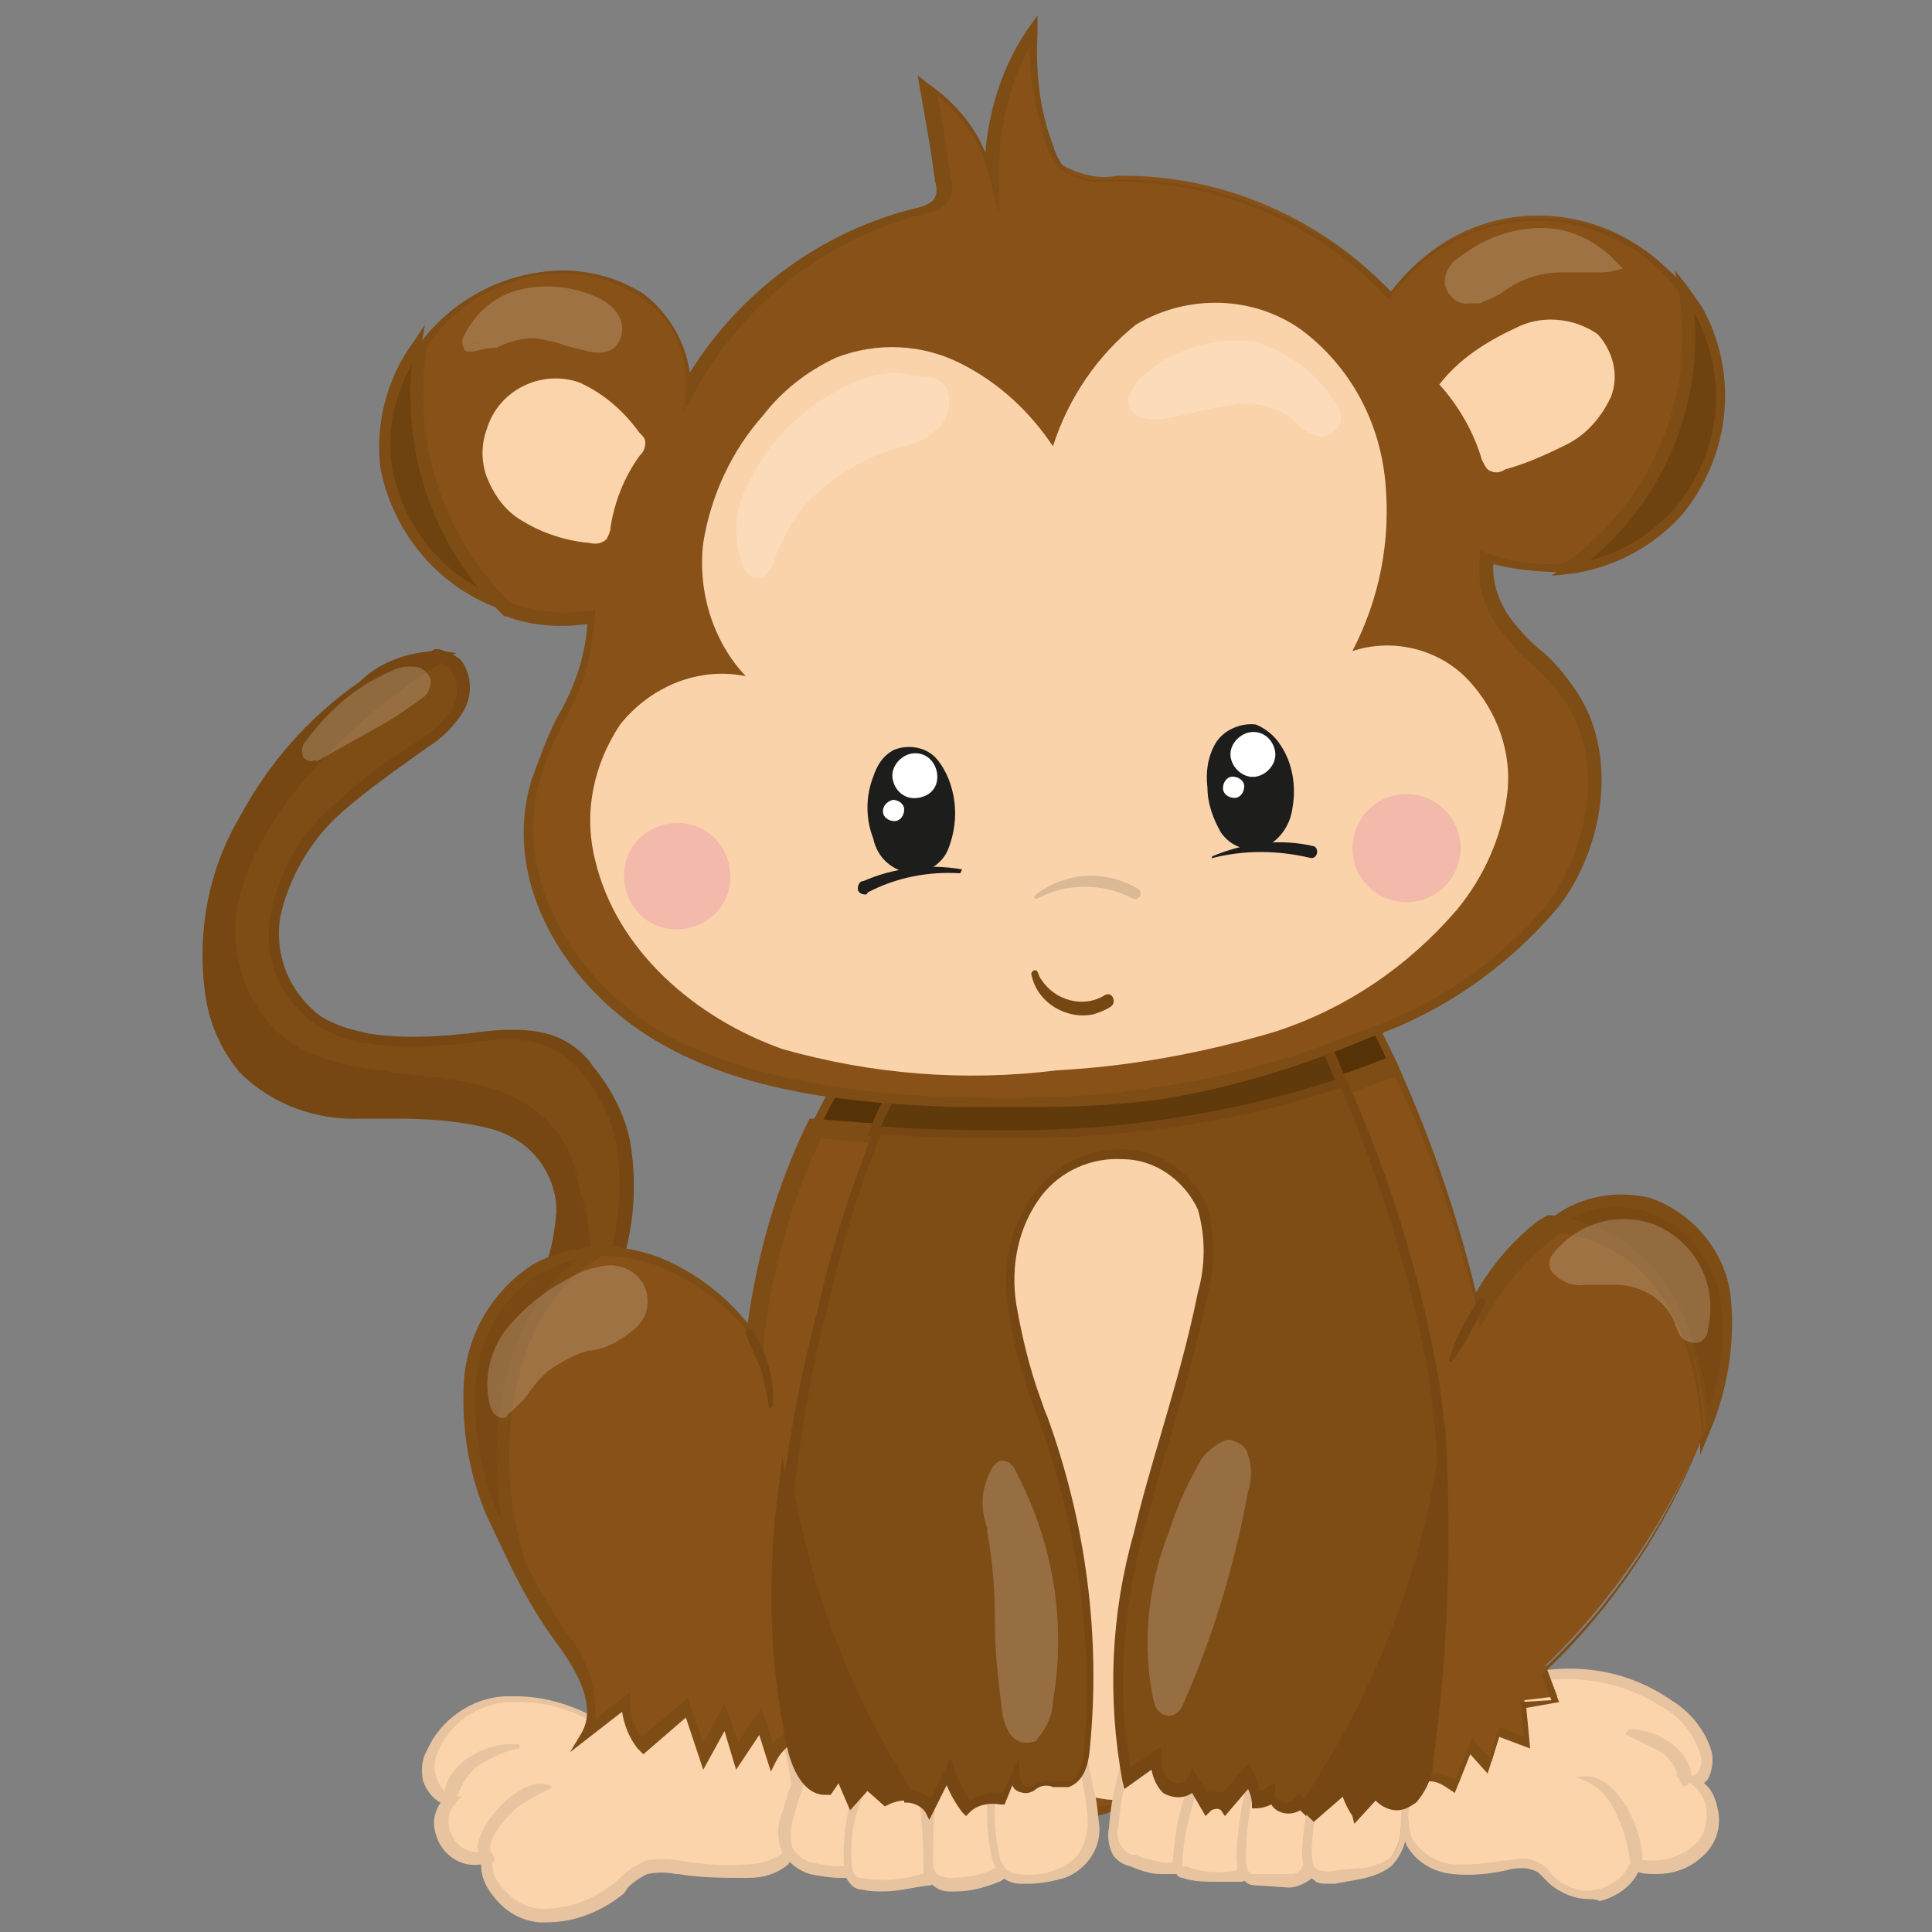 <?xml version="1.0" encoding="utf-8"?>
<!-- Generator: Adobe Illustrator 26.3.1, SVG Export Plug-In . SVG Version: 6.00 Build 0)  -->
<svg xmlns="http://www.w3.org/2000/svg" xmlns:xlink="http://www.w3.org/1999/xlink" version="1.1" id="Laag_1" x="0px" y="0px" viewBox="0 0 100 100" style="enable-background:new 0 0 100 100;" xml:space="preserve" width="400" height="400">
<rect x="0" y="0" width="100" height="100" fill="#808080" stroke="none"/>
<style type="text/css">
	.st0{fill:#FCD4AC;}
	.st1{fill:#E7C49F;}
	.st2{fill:#7E4C15;}
	.st3{fill:#764712;}
	.st4{fill:#553306;}
	.st5{fill:#7A4913;}
	.st6{fill:#875117;}
	.st7{fill:#FBD3AB;}
	.st8{fill:#603A0B;}
	.st9{fill:#6F4310;}
	.st10{fill:#DAB997;}
	.st11{fill:#1D1D1B;}
	.st12{fill:#FFFFFF;}
	.st13{opacity:0.19;}
	.st14{opacity:0.4;}
	.st15{fill:#E591A8;}
</style>
<g>
	<path class="st0" d="M73.5,91.6c0.6-1,1.3-1.9,2.2-2.7c0.6-0.6,1.3-1.2,2.1-1.6c0.3-0.1,0.6-0.3,1-0.3c2.6-0.7,5.4-0.3,7.6,1.2   c1,0.6,1.7,1.5,2,2.6c0.1,0.6,0,1.4-0.7,1.4c1.1,0.7,1.4,2.1,0.7,3.2c0,0.1-0.1,0.1-0.2,0.2c-0.9,1-2.3,1.4-3.5,1   c-0.4,0.8-1.1,1.4-1.9,1.5c-0.9,0.2-1.7-0.1-2.4-0.7c-0.2-0.2-0.4-0.4-0.6-0.6c-0.6-0.3-1.2-0.3-1.8-0.1c-0.9,0.2-1.8,0.3-2.7,0.2   c-0.9-0.1-1.8-0.6-2.3-1.4C72.4,94.2,72.6,92.7,73.5,91.6z"/>
	<path class="st1" d="M82.3,98.3c-0.8,0-1.5-0.3-2.1-0.8L80,97.3c-0.1-0.1-0.3-0.3-0.4-0.4c-0.2-0.1-0.5-0.2-0.7-0.2   c-0.3,0-0.6,0-0.9,0.1c-0.9,0.2-1.9,0.3-2.8,0.2c-1-0.1-1.9-0.6-2.4-1.5c-0.6-1.4-0.4-2.9,0.5-4.1c0.6-1,1.4-1.9,2.2-2.7   c0.6-0.7,1.4-1.2,2.2-1.6c0.3-0.2,0.6-0.3,1-0.4c2.7-0.7,5.5-0.3,7.8,1.3c1,0.6,1.8,1.6,2.1,2.7c0.1,0.5,0,1-0.2,1.4l-0.2,0.2   c0.4,0.3,0.6,0.8,0.7,1.3c0.2,0.8,0,1.6-0.5,2.2c-0.7,0.8-1.6,1.2-2.7,1.2c-0.3,0-0.6,0-0.9-0.1c-0.4,0.8-1.2,1.3-2,1.5   C82.6,98.3,82.4,98.3,82.3,98.3z M78.8,96.2c0.4,0,0.7,0.1,1,0.3c0.2,0.1,0.4,0.3,0.5,0.5l0.2,0.2c0.6,0.5,1.4,0.8,2.1,0.6   c0.8-0.1,1.5-0.7,1.8-1.4v-0.2h0.2c0.3,0.1,0.7,0.1,1,0.1c0.9,0,1.7-0.4,2.3-1c0.4-0.5,0.5-1.2,0.4-1.8c-0.1-0.5-0.4-0.9-0.8-1.2   l-0.8-0.4h0.9c0.1,0,0.2-0.1,0.3-0.2c0.2-0.3,0.2-0.6,0.1-0.9c-0.3-1-1-1.9-1.9-2.4c-1.5-1-3.3-1.5-5.1-1.5c-0.8,0-1.5,0.1-2.3,0.3   c-0.3,0.1-0.6,0.2-0.9,0.3c-0.8,0.4-1.4,1-2,1.6c-0.8,0.8-1.5,1.7-2.2,2.6c-0.7,1-0.9,2.3-0.5,3.5c0.5,0.7,1.2,1.2,2.1,1.3   c0.2,0,0.5,0,0.7,0c0.6,0,1.3-0.1,1.9-0.2C78.2,96.3,78.5,96.2,78.8,96.2z"/>
	<path class="st0" d="M41.1,94.8c0.3-2.2-0.1-4.4-1.2-6.3c-0.3-0.6-0.7-1-1.3-1.3c-0.5-0.2-1-0.2-1.5-0.1c-2.3,0.2-4.5,0.9-6.4,2   c-1.4-0.8-3-1.2-4.6-1.1c-1.6,0.2-3.1,1.2-3.8,2.7c-0.2,0.5-0.3,1-0.2,1.5c0.1,0.5,0.5,0.9,1,1c-0.5,0.6-0.6,1.5-0.1,2.2   c0.5,0.7,1.3,1,2.1,0.7c-0.1,1.6,1.2,3,2.8,3.1c1.6,0,3.1-0.5,4.2-1.6c0.4-0.4,0.8-0.7,1.3-0.9c0.6-0.1,1.2-0.1,1.7,0   c1.2,0.2,2.4,0.2,3.5,0.2c0.7,0,1.4-0.2,1.9-0.6C40.9,95.9,41.1,95.4,41.1,94.8z"/>
	<path class="st1" d="M28.3,99.5h-0.4c-1-0.1-1.8-0.6-2.4-1.4c-0.4-0.5-0.6-1-0.6-1.6c-1.1,0.2-2.2-0.6-2.4-1.8   c-0.1-0.5,0-0.9,0.3-1.4c-0.4-0.2-0.7-0.6-0.9-1.1c-0.1-0.5-0.1-1.1,0.2-1.6c0.7-1.6,2.3-2.7,4-2.8h0.6c1.4,0,2.8,0.4,4.1,1.1   c2-1.1,4.2-1.8,6.4-2h0.5c0.4,0,0.7,0,1,0.2c0.6,0.3,1.1,0.8,1.4,1.4c1.1,1.9,1.6,4.2,1.3,6.4c0,0.6-0.3,1.1-0.6,1.6   c-0.6,0.5-1.3,0.7-2.1,0.7c-1.2,0-2.4,0-3.6-0.2H35c-0.5-0.1-1-0.1-1.5,0c-0.4,0.2-0.7,0.4-1,0.7L32.3,98   C31.2,98.9,29.8,99.5,28.3,99.5z M25.5,95.7v0.4c-0.1,0.6,0.1,1.2,0.5,1.6c0.5,0.6,1.2,1.1,2.1,1.1c1.5,0,2.9-0.6,4-1.6l0.1-0.1   c0.3-0.3,0.8-0.6,1.2-0.8c0.6-0.1,1.2-0.1,1.7,0h0.1c1.2,0.2,2.3,0.3,3.5,0.2c0.6,0,1.2-0.2,1.7-0.5c0.3-0.4,0.5-0.8,0.5-1.3   c0.3-2.1-0.1-4.3-1.2-6.2c-0.2-0.5-0.6-0.9-1.1-1.2c-0.3-0.1-0.6-0.1-0.8-0.1h-0.5c-2.2,0.2-4.4,0.9-6.3,2h-0.1h-0.1   c-1.2-0.7-2.5-1.1-3.9-1.1h-0.6c-1.6,0.1-3,1.1-3.6,2.5c-0.2,0.4-0.3,0.9-0.1,1.4c0.1,0.4,0.4,0.8,0.8,0.9l0.5,0.1l-0.3,0.3   c-0.5,0.5-0.5,1.3-0.1,1.9c0.4,0.6,1.1,0.8,1.8,0.6L25.5,95.7z"/>
	<path class="st0" d="M26.7,90.4c-0.8,0.1-1.6,0.3-2.2,0.8c-0.7,0.5-1.1,1.2-1.2,2"/>
	<path class="st1" d="M26.7,90.3c-1.5-0.2-3.9,1.1-3.7,2.9c0,0.2,0.1,0.3,0.3,0.3c0.2,0,0.3-0.1,0.3-0.3c0.2-0.7,0.5-1.2,1-1.7   c0.7-0.5,1.4-0.8,2.2-1c0.1,0,0.1-0.1,0.1-0.1C26.9,90.3,26.8,90.2,26.7,90.3L26.7,90.3z"/>
	<path class="st0" d="M28.6,92.5c-0.7,0-1.4,0.2-2,0.7c-0.5,0.5-1,1-1.3,1.6c-0.2,0.4-0.4,1,0,1.3"/>
	<path class="st1" d="M28.6,92.5c-1-0.6-2.3,0.5-2.9,1.2c-0.6,0.7-1.4,1.9-0.7,2.7c0.3,0.3,0.8-0.1,0.5-0.4c-0.5-0.6,0.6-1.8,1-2.2   c0.3-0.3,0.6-0.5,1-0.7C27.9,92.8,28.3,92.7,28.6,92.5L28.6,92.5z"/>
	<path class="st0" d="M81.6,91.9c0.6,0,1.2,0.3,1.6,0.7c1,1,1.5,2.4,1.5,3.8"/>
	<path class="st1" d="M81.6,92c1,0.3,1.7,1,2.1,2c0.4,0.8,0.6,1.7,0.7,2.6c0.1,0.2,0.2,0.2,0.4,0.2c0.1,0,0.1-0.1,0.2-0.2   C85.2,95,83.7,91.4,81.6,92C81.6,92,81.6,92,81.6,92L81.6,92z"/>
	<path class="st0" d="M84.3,89.7c0.7,0.2,1.3,0.4,1.9,0.8c0.6,0.4,1,1,1,1.7"/>
	<path class="st1" d="M84.2,89.8c0.6,0.3,1.2,0.6,1.8,0.9c0.3,0.2,0.5,0.5,0.7,0.8c0.1,0.3,0.2,0.6,0.3,0.8c0.1,0.3,0.4,0.1,0.5-0.1   c0.2-0.7-0.4-1.5-0.9-1.9c-0.7-0.5-1.4-0.8-2.3-0.8C84.2,89.6,84.1,89.8,84.2,89.8L84.2,89.8z"/>
	<path class="st2" d="M32.3,59c-0.3-1.4-0.9-2.7-1.8-3.8c-0.4-0.5-0.9-1-1.5-1.3c-1.8-0.9-3.9-0.4-5.9-0.1c-1.3,0.1-2.7,0.1-4-0.1   c-0.9-0.1-1.8-0.4-2.6-0.9c-1.7-1.2-2.5-3.3-2.2-5.3c0.3-2,1.4-3.9,2.9-5.3c1.5-1.4,3.1-2.6,4.8-3.7c0.7-0.4,1.4-1.1,1.8-1.8   c0.5-0.7,0.4-1.7-0.2-2.4c-0.3-0.3-0.6-0.4-1-0.5C15.4,38.3,7.5,47.5,14.6,54c4.2,3.5,13.9-0.2,15,7.5c0.7,1.9,0.8,4,0.2,5.9   l0.7,0.2c0.1,0,0.3,0,0.4,0c0.2-0.1,0.3-0.3,0.4-0.5C32.4,64.6,32.7,61.8,32.3,59z"/>
	<path class="st3" d="M30.6,67.9L30.6,67.9h-0.3l-0.7-0.2l-0.3-0.1l0.1-0.3c0.6-1.8,0.6-3.8-0.1-5.7c-0.7-4.6-4.4-5-8.2-5.5   c-2.4-0.3-5-0.6-6.7-2c-2-1.7-3.1-4.3-2.8-6.9c0.5-5.2,5.9-10.6,10.9-13.6l0,0h0.2c0.4,0.1,0.8,0.3,1.1,0.5   c0.6,0.7,0.7,1.8,0.2,2.7c-0.5,0.8-1.1,1.4-1.9,1.9l-0.7,0.5c-1.4,1-2.8,2-4.1,3.2c-1.4,1.4-2.4,3.2-2.8,5.1   c-0.3,2,0.5,3.9,2.1,5.1c0.8,0.5,1.6,0.7,2.5,0.9c1.3,0.2,2.6,0.2,3.9,0.1c0.4,0,0.8-0.1,1.2-0.1c0.7-0.1,1.5-0.2,2.3-0.2   c0.9,0,1.8,0.1,2.6,0.5c0.6,0.3,1.2,0.8,1.6,1.4c0.9,1.1,1.6,2.4,1.9,3.8c0.5,2.8,0.1,5.7-1.1,8.2c-0.1,0.3-0.3,0.5-0.5,0.7   C30.8,67.9,30.7,67.9,30.6,67.9z M30,67.3l0.4,0.1h0.2l0,0c0.1,0,0.2-0.2,0.2-0.4c1.2-2.5,1.5-5.2,1.1-7.9   c-0.3-1.3-0.9-2.5-1.8-3.6c-0.4-0.5-0.9-0.9-1.5-1.2c-0.7-0.4-1.5-0.5-2.3-0.5c-0.7,0-1.5,0.1-2.2,0.2L23,54.1   c-1.3,0.1-2.7,0.1-4-0.1c-1-0.1-1.9-0.5-2.7-1c-1.8-1.3-2.7-3.4-2.3-5.6c0.4-2.1,1.4-4,2.9-5.4c1.3-1.2,2.6-2.3,4.1-3.2l0.7-0.5   c0.7-0.4,1.3-1,1.7-1.6c0.4-0.6,0.3-1.5-0.1-2.1c-0.2-0.2-0.5-0.3-0.7-0.4c-4.8,2.9-10,8.1-10.6,13.1c-0.2,2.5,0.8,4.9,2.7,6.4   c1.6,1.3,4,1.6,6.4,1.9c3.9,0.4,8,0.9,8.7,5.8C30.5,63.4,30.5,65.4,30,67.3z"/>
	<path class="st3" d="M29.5,61.6c-1.1-7.7-10.8-4-15-7.5c-7.1-6.4,0.8-15.7,8.1-20.1c-0.1,0-0.3,0-0.4,0c-1.3,0.1-2.6,0.6-3.6,1.5   c-2.5,1.8-4.6,4.1-6.1,6.8c-1.5,2.7-2.1,5.8-1.7,8.9c0.1,1.5,0.7,2.9,1.7,4c1.7,1.5,3.9,2.4,6.2,2.3c2.3-0.1,4.5,0.1,6.7,0.5   c0.9,0.2,1.7,0.6,2.3,1.3c0.8,0.9,1.3,2,1.3,3.2c0,1.2-0.3,2.4-0.8,3.5c-0.1,0.2-0.1,0.4-0.1,0.6c0.1,0.2,0.3,0.4,0.6,0.5   c0.3,0.1,0.6,0.2,1,0.3C30.2,65.5,30.2,63.5,29.5,61.6z"/>
	<path class="st3" d="M29.8,67.8h-0.2c-0.4-0.1-0.7-0.2-1-0.3c-0.3-0.1-0.6-0.3-0.7-0.6c0-0.3,0-0.5,0.1-0.8   c0.5-1.1,0.7-2.2,0.8-3.4c0-1.2-0.5-2.3-1.3-3.1c-0.6-0.6-1.4-1-2.2-1.2c-1.6-0.4-3.2-0.5-4.8-0.5h-1.8c-2.3,0.1-4.6-0.7-6.3-2.4   c-1-1.2-1.6-2.6-1.8-4.2c-0.4-3.1,0.2-6.3,1.8-9c1.5-2.8,3.6-5.2,6.2-7c1-1,2.4-1.5,3.8-1.6h0.5l0.7,0.1l-0.6,0.4   c-5,3.1-10.2,8.3-10.8,13.3c-0.2,2.5,0.8,4.9,2.7,6.4c1.6,1.3,4,1.6,6.4,1.9c3.9,0.4,8,0.9,8.7,5.8c0.7,1.9,0.7,4,0.1,6L29.8,67.8z    M21.8,34.2c-1.1,0.2-2.2,0.7-3.1,1.4c-2.5,1.8-4.5,4.1-6,6.8c-1.4,2.7-2,5.7-1.6,8.7c0.1,1.4,0.7,2.8,1.6,3.9   c1.6,1.5,3.8,2.3,6,2.2h1.8c1.7-0.1,3.3,0.1,5,0.5c0.9,0.2,1.8,0.7,2.4,1.3c0.9,0.9,1.4,2.2,1.4,3.5c0,1.3-0.3,2.5-0.8,3.6   c-0.1,0.1-0.1,0.3-0.1,0.4c0,0.1,0.3,0.2,0.4,0.3l0.7,0.2c0.5-1.8,0.4-3.7-0.3-5.4c-0.7-4.6-4.4-5-8.2-5.5c-2.4-0.3-5-0.6-6.7-2   c-2-1.7-3.1-4.3-2.8-6.9C12,42.4,16.9,37.3,21.8,34.2L21.8,34.2z"/>
	<path class="st4" d="M72.2,55c-0.8-1.6-1.6-3.3-2.6-4.9c-7.2,2.5-14.8,3.5-22.4,2.9c-0.5-0.1-1.1,0-1.6,0.1   c-0.5,0.3-0.8,0.7-1.1,1.1c-0.8,1.3-1.6,2.6-2.2,3.9C52.3,59.2,62.7,59.1,72.2,55z"/>
	<path class="st2" d="M52.6,59L52.6,59c-3.5,0-6.9-0.1-10.4-0.5h-0.4l0.2-0.3c0.7-1.4,1.4-2.7,2.2-4c0.3-0.5,0.7-0.9,1.2-1.2   c0.3-0.2,0.7-0.2,1-0.2h0.7c1.6,0.1,3.2,0.2,4.8,0.2c6-0.1,11.9-1.1,17.5-3.1h0.2l0.1,0.2c0.9,1.5,1.8,3.2,2.6,4.9l0.1,0.2   l-0.2,0.1C66.1,57.8,59.4,59.1,52.6,59z M42.6,58c3.3,0.3,6.7,0.5,10,0.5c6.6,0.1,13.1-1.2,19.2-3.6c-0.7-1.6-1.6-3.1-2.4-4.5   c-5.6,1.9-11.5,3-17.5,3c-1.6,0-3.2,0-4.8-0.2h-0.7c-0.3,0-0.5,0-0.8,0.1c-0.4,0.3-0.8,0.6-1,1C43.9,55.6,43.2,56.8,42.6,58z"/>
	<path class="st5" d="M89.4,67.4c-0.2-2.3-1.8-4.3-4-5.1c-1.6-0.4-3.3-0.1-4.7,0.9c5.5,0.9,7.3,5.7,7.6,10.9   C89.2,72,89.6,69.7,89.4,67.4z"/>
	<path class="st2" d="M88,75.3v-1.2c-0.4-6.3-2.9-9.9-7.4-10.7l-0.7-0.1l0.6-0.4c1.4-1,3.2-1.3,4.9-0.9c2.3,0.8,4,2.9,4.2,5.3   c0.2,2.3-0.2,4.7-1.1,6.8L88,75.3z M81.3,63.1c4.1,1,6.4,4.3,7.1,9.8c0.7-1.7,0.9-3.6,0.7-5.4c-0.3-2.2-1.8-4.1-3.9-4.8   C83.9,62.3,82.5,62.4,81.3,63.1z"/>
	<path class="st6" d="M80.5,63.2l-0.5,0.3c-1.4,1.2-2.7,2.6-3.6,4.2c-1-4.4-2.4-8.6-4.3-12.7c-9.5,4.1-20,4.2-30,3.2   c-1.7,3.4-2.8,7.1-3.2,10.9c-1.3-1.7-3.1-3.1-5.1-3.9c-1-0.4-2-0.5-3-0.5c-4.8,2.5-6,10.3-4.3,15.8c0,0.2,0.1,0.5,0.2,0.7   c0.6,1.2,1.3,2.3,2.1,3.4c1.1,1.5,2.3,3.4,1.4,5l2.1-1.6c0,0.8,0.3,1.6,0.8,2.2l2.3-2l0.9,2.5l1.2-2c0.2,0.7,0.4,1.4,0.6,2l1.4-1.8   L40,91c0.6-1,1.7-1.6,2.9-1.6c1.1,0,2.3,0.2,3.4,0.6c3.1,0.9,6.3,1.3,9.5,1.4c-0.7,0.2-0.8,1.3-0.2,1.8c0.6,0.5,1.4,0.6,2.1,0.3   c0.7-0.2,1.4-0.4,2-0.8c0.6-0.3,1.1-0.8,1.6-1.1c1.6-0.8,3.4-1.1,5.3-1.1c2.4-0.1,5.3,0,6.3,2.1c0.6-0.8,1.8-1,2.6-0.3c0,0,0,0,0,0   l0.8-2.1c0.3,0.3,0.6,0.7,0.9,1l0.5-1.7l1.4,0.5c0-0.7-0.1-1.3-0.2-2l1.7-0.2l-0.6-1.6c3.6-3.5,6.4-7.7,8.3-12.3l0,0   C87.9,68.9,86.1,64.1,80.5,63.2z"/>
	<path class="st2" d="M56.8,94c-0.6,0-1.1-0.2-1.5-0.5c-0.4-0.4-0.5-0.9-0.4-1.4c0-0.1,0.1-0.3,0.1-0.4c-3-0.1-6-0.6-8.9-1.4   l-0.4-0.1c-0.9-0.3-1.9-0.5-2.8-0.5h-0.1c-1.1,0-2.1,0.5-2.6,1.4l-0.3,0.6l-0.6-1.9l-1.2,1.8l-0.6-2l-1.1,2l-0.9-2.7l-2.2,1.9   L33,90.5c-0.4-0.5-0.7-1.2-0.8-1.9l-2.7,2.1l0.6-1c0.8-1.4-0.2-3.2-1.4-4.8c-0.8-1.1-1.5-2.3-2.1-3.5v-0.1c0-0.2-0.1-0.4-0.2-0.7   c-1.7-5.7-0.5-13.5,4.4-16.1l0,0h0.2c1,0,2,0.2,2.9,0.5c1.9,0.7,3.6,2,4.8,3.5c0.5-3.6,1.5-7.1,3.1-10.4l0.1-0.2h0.2   c3.4,0.3,6.9,0.5,10.3,0.5c6.7,0.1,13.3-1.2,19.5-3.7l0.2-0.1l0.1,0.2c1.8,3.9,3.2,8,4.2,12.1c0.8-1.4,1.9-2.7,3.2-3.7l0.5-0.3h0.1   h0.1c4.8,0.8,7.5,4.5,7.9,11.1l0,0l0,0c-1.8,4.7-4.6,8.9-8.2,12.3l0.7,1.8L79,88.4l0.2,2.1l-1.6-0.6L77,91.8l-0.9-1l-0.8,2L75,92.6   c-0.3-0.2-0.6-0.4-1-0.4c-0.5,0-1,0.2-1.3,0.6l-0.3,0.4l-0.2-0.4c-0.7-1.4-2.3-2.1-5-2h-1c-1.8,0-3.5,0.4-5.1,1.1   c-0.3,0.2-0.6,0.4-0.9,0.6c-0.3,0.2-0.5,0.3-0.8,0.5c-0.6,0.4-1.3,0.7-2,0.8C57.3,93.9,57,93.9,56.8,94z M42.9,89.1   c1,0,2,0.2,3,0.5l0.3,0.1c3.1,0.8,6.2,1.3,9.4,1.4h1.6l-1.5,0.5c-0.2,0.1-0.3,0.3-0.4,0.5c-0.1,0.3,0,0.7,0.3,1   c0.6,0.4,1.3,0.5,1.9,0.3c0.7-0.2,1.3-0.4,1.9-0.8l0.7-0.5c0.3-0.2,0.6-0.4,1-0.6c1.7-0.8,3.5-1.2,5.4-1.2h1c2.7,0,4.5,0.6,5.3,2   c0.4-0.3,0.9-0.5,1.4-0.5c0.4,0,0.7,0.1,1.1,0.3l0.9-2.1l0.9,1l0.5-1.6l1.3,0.5l-0.2-1.8l1.6-0.1l-0.5-1.3l0.1-0.1   c3.6-3.4,6.4-7.6,8.2-12.2c-0.4-6.3-2.8-9.8-7.3-10.6l-0.4,0.3c-1.4,1.1-2.6,2.5-3.5,4.1l-0.3,0.5l-0.1-0.6   c-1-4.3-2.4-8.5-4.3-12.4c-6.2,2.5-12.8,3.8-19.5,3.7c-3.4,0-6.8-0.1-10.2-0.5c-1.6,3.4-2.6,7-3,10.7v0.6L39,69.3   c-1.3-1.7-3-3-5-3.8c-0.9-0.3-1.8-0.5-2.8-0.5l0,0c-4.7,2.5-5.8,10-4.1,15.5c0,0.2,0.1,0.4,0.2,0.6c0.6,1.2,1.3,2.3,2,3.4   c1.1,1.3,1.6,2.9,1.5,4.5l1.8-1.4v0.5c0,0.7,0.2,1.3,0.6,1.8l2.4-2l0.8,2.3l1.1-2l0.2,0.5l0.5,1.5l1.2-1.8l0.6,1.8   C40.7,89.6,41.7,89.1,42.9,89.1L42.9,89.1z"/>
	<path class="st5" d="M31,64.8c-1.1,0-2.2,0.3-3.2,0.9c-2,1.4-3.2,3.6-3.4,6c-0.1,2.4,0.3,4.7,1.3,6.9c0.4,0.9,0.8,1.8,1.2,2.7   c0-0.2-0.1-0.5-0.2-0.7C25,75.1,26.1,67.3,31,64.8z"/>
	<path class="st2" d="M26.6,81.4c-0.5-1-0.9-1.9-1.3-2.7c-1-2.2-1.4-4.6-1.3-7c0.1-2.5,1.4-4.8,3.5-6.2c1-0.6,2.2-0.9,3.4-1h1.1   l-1,0.5c-4.7,2.5-5.9,10-4.2,15.5c0,0.2,0.1,0.4,0.2,0.6L26.6,81.4z M29.9,65.2c-0.7,0.1-1.4,0.4-2.1,0.8c-1.9,1.3-3.1,3.4-3.2,5.8   c-0.1,2.3,0.3,4.7,1.3,6.8l0.1,0.3C25.1,73.8,26.2,67.9,29.9,65.2L29.9,65.2z"/>
	<path class="st7" d="M53.3,59.6c-4.5,3.9-5.8,10.4-5.3,16.3c0.5,5.2,2.3,10.1,5.1,14.5c0.4,0.6,0.8,1.1,1.4,1.6   c1.8,1.4,4.3,1.6,6.3,0.3c1.9-1.3,3.3-3.1,4-5.3c1-2.6,1.7-5.4,2-8.2c0.7-3.6,0.7-7.4,0-11c-0.7-3.7-2.9-6.9-6-8.9   c-1.4-0.9-3-1.2-4.6-1C55.2,58.3,54.2,58.8,53.3,59.6z"/>
	<path class="st0" d="M41.9,91.1c-0.1,0.1-0.2,0.3-0.2,0.4c-0.3,0.8-0.6,1.5-0.8,2.3c-0.2,0.6-0.2,1.3,0,1.9c0.3,0.5,0.7,0.8,1.2,1   c0.5,0.1,1.1,0.2,1.6,0.2c0.2,0,0.3,0,0.5,0c0.3-0.1,0.4-0.5,0.4-0.9c0.1-1.1,0.2-2.1,0.3-3.2c0.1-0.4,0-0.8-0.1-1.2   c-0.4-0.5-1.1-0.8-1.7-0.7C42.6,90.8,42.2,90.9,41.9,91.1z"/>
	<path class="st1" d="M43.7,97.2h-0.2c-0.5,0-1.1-0.1-1.6-0.2c-0.6-0.2-1.1-0.6-1.4-1.1c-0.3-0.7-0.3-1.4,0-2.1   c0.2-0.8,0.5-1.6,0.8-2.3c0.1-0.2,0.2-0.4,0.3-0.5c0.2-0.2,0.6-0.3,0.9-0.3c0.1,0,0.2,0,0.3,0c0.9-0.2,1.9,0.3,2.1,1.3   c0.1,0.3,0.1,0.6,0,0.9l-0.3,3.2c0,0.4-0.2,0.9-0.5,1.1C44,97.2,43.9,97.2,43.7,97.2z M42.6,91.1c-0.2,0-0.4,0-0.5,0.2   c-0.1,0.1-0.1,0.2-0.2,0.3c-0.3,0.8-0.6,1.6-0.8,2.4c-0.2,0.5-0.2,1.1-0.1,1.6c0.2,0.4,0.6,0.7,1,0.8c0.5,0.1,1,0.2,1.5,0.2   c0.1,0,0.2,0,0.4,0c0.2-0.1,0.2-0.4,0.3-0.7l0.3-3.2c0.1-0.3,0-0.7-0.1-1c-0.3-0.5-0.9-0.5-1.5-0.6L42.6,91.1z"/>
	<path class="st0" d="M44.2,93.4c-0.3,1-0.4,2.1-0.3,3.2c0,0.3,0.1,0.5,0.3,0.7c0.1,0.1,0.3,0.2,0.4,0.2c1.1,0.2,2.2,0.1,3.2-0.2   h0.2c0.1-0.1,0.1-0.2,0.1-0.4c0-1.5-0.1-2.9-0.3-4.4c0-0.4-0.2-0.8-0.5-1.2c-0.5-0.5-1.3-0.7-2-0.6c-0.2,0-0.3,0-0.4,0.1   c-0.1,0.1-0.1,0.2-0.1,0.3C44.7,91.9,44.5,92.7,44.2,93.4z"/>
	<path class="st1" d="M45.7,97.9L45.7,97.9c-0.4,0-0.7,0-1.1-0.1c-0.2,0-0.4-0.1-0.5-0.2c-0.2-0.2-0.4-0.5-0.4-0.8   c-0.1-1.1,0-2.3,0.3-3.4c0.2-0.7,0.4-1.5,0.6-2.2c0-0.1,0.1-0.3,0.2-0.4c0.2-0.2,0.4-0.2,0.6-0.2h0.5c0.6-0.1,1.3,0.1,1.8,0.6   c0.3,0.4,0.5,0.8,0.5,1.3c0.3,1.5,0.4,2.9,0.3,4.4c0,0.2-0.1,0.4-0.2,0.6c-0.1,0.1-0.2,0.1-0.3,0.1C47.2,97.7,46.5,97.9,45.7,97.9z    M45.8,91h-0.4c0,0-0.2,0-0.3,0c0,0.1,0,0.1,0,0.2c-0.2,0.7-0.4,1.5-0.6,2.2c-0.4,1-0.5,2.1-0.4,3.2c0,0.2,0.1,0.4,0.2,0.5   c0.1,0.1,0.2,0.1,0.3,0.1c1,0.2,2.1,0.1,3.1-0.2h0.1c0-0.1,0-0.1,0-0.2c0-1.4-0.1-2.9-0.3-4.3c0-0.4-0.2-0.7-0.4-1   C46.8,91.1,46.3,91,45.8,91z"/>
	<path class="st0" d="M49.1,97.7c0.9,0.1,1.7-0.1,2.5-0.5c0.1,0,0.1-0.1,0.2-0.1c0-0.1,0-0.2,0-0.3c0-1.2-0.1-2.3-0.4-3.5   c-0.1-0.7-0.4-1.3-0.9-1.9c-0.4-0.5-1.1-0.8-1.8-0.7c-0.1,0-0.2,0.1-0.3,0.2c0,0.1-0.1,0.2-0.1,0.3c-0.2,1.7-0.3,3.5-0.3,5.2   c0,0.3,0.1,0.7,0.3,1C48.5,97.5,48.8,97.6,49.1,97.7z"/>
	<path class="st1" d="M49.5,97.9h-0.4c-0.4,0-0.7-0.2-0.9-0.4c-0.2-0.3-0.4-0.7-0.3-1.1c-0.1-1.8,0-3.5,0.3-5.2   c0-0.1,0.1-0.3,0.1-0.4c0.1-0.1,0.3-0.2,0.4-0.3c0.8-0.2,1.6,0.1,2.1,0.8c0.5,0.6,0.8,1.3,0.9,2c0.3,1.2,0.4,2.4,0.4,3.5   c0,0.2,0,0.3-0.1,0.4c-0.1,0.1-0.2,0.2-0.3,0.2C51,97.7,50.2,97.9,49.5,97.9z M49.1,90.9h-0.3c-0.1,0-0.1,0-0.2,0   c0,0.1,0,0.1,0,0.2c-0.2,1.7-0.3,3.4-0.3,5.1c0,0.3,0,0.6,0.2,0.8c0.2,0.1,0.4,0.2,0.6,0.2c0.8,0,1.6-0.1,2.4-0.5h0.1v-0.1   c0-1.2-0.1-2.3-0.4-3.4c-0.1-0.6-0.4-1.3-0.8-1.8C50.1,91.1,49.6,90.9,49.1,90.9z"/>
	<path class="st0" d="M52,97c0.2,0.2,0.5,0.3,0.8,0.3c0.7,0.1,1.5,0,2.1-0.3c1-0.4,1.7-1.4,1.6-2.5c0-0.6-0.1-1.2-0.3-1.8   c-0.1-0.5-0.2-1-0.3-1.5c0-0.2-0.1-0.4-0.2-0.5c-0.3-0.4-0.8-0.6-1.3-0.5c-0.8,0-1.5,0.2-2.2,0.5c-0.2,0.1-0.3,0.2-0.5,0.3   c-0.1,0.1-0.1,0.2-0.2,0.4c-0.4,1.5-0.4,3.1-0.1,4.6C51.4,96.3,51.6,96.7,52,97z"/>
	<path class="st1" d="M53.3,97.5h-0.5c-0.3,0-0.6-0.1-0.9-0.3c-0.3-0.3-0.5-0.7-0.6-1.2c-0.3-1.6-0.3-3.2,0.1-4.7   c0-0.2,0.1-0.3,0.2-0.5c0.2-0.2,0.3-0.3,0.6-0.4c0.7-0.3,1.5-0.5,2.3-0.5h0.1c0.6-0.1,1.1,0.2,1.5,0.6c0.1,0.2,0.2,0.4,0.2,0.6   l0.3,1.5c0.2,0.6,0.2,1.2,0.3,1.9c0.1,1.2-0.7,2.3-1.8,2.7C54.4,97.4,53.8,97.5,53.3,97.5z M54.6,90.4L54.6,90.4   c-0.8,0-1.6,0.2-2.3,0.5c-0.1,0-0.3,0.1-0.4,0.2c-0.1,0.1-0.1,0.2-0.1,0.3c-0.4,1.5-0.4,3-0.1,4.5c0,0.3,0.2,0.6,0.4,0.9   c0.2,0.1,0.4,0.2,0.7,0.2c0.7,0.1,1.4,0,2-0.3c0.4-0.1,0.7-0.4,1-0.7c0.3-0.5,0.5-1,0.5-1.6c0-0.6-0.1-1.2-0.2-1.8l-0.3-1.5   c0-0.2-0.1-0.3-0.2-0.4C55.4,90.5,54.9,90.4,54.6,90.4z"/>
	<path class="st0" d="M58.6,96.3c0.6,0.3,1.3,0.5,2,0.3c0.1,0,0.2-0.1,0.2-0.1c0.1-0.1,0.1-0.2,0.1-0.3l0.9-4.3c0-0.2,0-0.4,0-0.6   c-0.1-0.5-0.6-0.8-1.1-1L59.5,90c-0.2-0.1-0.5-0.1-0.7,0c-0.2,0.1-0.3,0.3-0.4,0.6c-0.4,1.3-0.7,2.7-0.8,4   c-0.2,0.7,0.2,1.5,0.9,1.7C58.5,96.3,58.5,96.3,58.6,96.3L58.6,96.3z"/>
	<path class="st1" d="M60.1,97L60.1,97c-0.6,0-1.1-0.2-1.6-0.4c-0.4-0.1-0.7-0.3-0.9-0.6c-0.2-0.4-0.3-0.9-0.2-1.4   c0.1-1.4,0.4-2.8,0.9-4.1c0.1-0.3,0.2-0.6,0.5-0.7c0.3-0.1,0.6-0.1,1,0l1.1,0.4c0.5,0.2,1.2,0.5,1.3,1.2c0,0.2,0,0.5,0,0.7   l-0.9,4.3c0,0.1-0.1,0.3-0.2,0.4c-0.1,0.1-0.2,0.2-0.3,0.2C60.5,97,60.3,97,60.1,97z M59.1,90.1c0,0-0.1,0-0.1,0   c-0.1,0.1-0.2,0.3-0.3,0.4c-0.4,1.3-0.7,2.6-0.8,4c-0.2,0.6,0.1,1.3,0.7,1.5c0.1,0,0.1,0,0.2,0c0.4,0.2,0.9,0.3,1.4,0.4l0,0   c0.1,0,0.2,0,0.4,0h0.1c0,0,0-0.1,0-0.1l0.9-4.3c0-0.2,0-0.3,0-0.5c0-0.3-0.4-0.6-1-0.8l-1.1-0.4C59.3,90.2,59.2,90.2,59.1,90.1z"/>
	<path class="st0" d="M63.2,90.5c-0.1-0.1-0.3-0.1-0.5,0c-0.1,0.1-0.2,0.2-0.2,0.3c-1,1.7-1.5,3.6-1.6,5.6c0,0.1,0,0.2,0,0.3   c0.1,0.1,0.2,0.2,0.3,0.2c0.9,0.3,1.9,0.4,2.8,0.2c0.1,0,0.2,0,0.2-0.1c0-0.1,0.1-0.1,0.1-0.2l0.3-2.1c0.2-0.8,0.2-1.6,0.1-2.5   C64.6,91.3,64,90.7,63.2,90.5z"/>
	<path class="st1" d="M63,97.4L63,97.4c-0.6,0-1.2,0-1.8-0.2c-0.2,0-0.3-0.2-0.4-0.3c-0.1-0.1-0.1-0.3-0.1-0.5   c0.1-2,0.6-3.9,1.6-5.7c0.1-0.1,0.2-0.3,0.3-0.4c0.2-0.1,0.4-0.2,0.7-0.1c0.9,0.3,1.6,1,1.8,2c0.1,0.9,0.1,1.7-0.1,2.6l-0.3,2   c0,0.1-0.1,0.3-0.1,0.4c-0.1,0.1-0.2,0.2-0.4,0.2C63.8,97.4,63.4,97.4,63,97.4z M63,90.7c0,0-0.1,0-0.1,0c-0.1,0-0.1,0.1-0.1,0.2   c-0.9,1.7-1.5,3.5-1.6,5.5c0,0,0,0.1,0,0.2c0.1,0,0.1,0,0.2,0c0.5,0.2,1.1,0.3,1.6,0.3l0,0c0.3,0,0.7,0,1-0.1l0,0l0,0l0.4-2   c0.2-0.8,0.2-1.6,0.1-2.4C64.3,91.5,63.7,90.9,63,90.7L63,90.7z"/>
	<path class="st0" d="M68.1,92.5c-0.3-1-1.3-1.6-2.4-1.5c-0.1,0-0.3,0.1-0.4,0.2c-0.1,0.1-0.2,0.2-0.2,0.4c-0.4,1.4-0.7,2.9-0.8,4.3   c0,0.5,0,1.1,0.5,1.4c0.2,0.1,0.5,0.1,0.7,0.1h1.3c0.3,0,0.6-0.1,0.9-0.3c0.2-0.2,0.3-0.4,0.3-0.7c0.1-0.8,0.2-1.6,0.3-2.4   C68.2,93.5,68.2,93,68.1,92.5z"/>
	<path class="st1" d="M65.3,97.6c-0.2,0-0.5,0-0.7-0.1C64,97.1,64,96.2,64,95.9c0.1-1.5,0.3-3,0.8-4.4c0.1-0.2,0.2-0.4,0.3-0.5   c0.1-0.1,0.3-0.2,0.5-0.2c1.2-0.2,2.3,0.5,2.7,1.6c0.1,0.5,0.2,1,0.1,1.6c0,0.8-0.1,1.7-0.3,2.5c0,0.3-0.1,0.6-0.3,0.8   c-0.3,0.2-0.7,0.4-1.1,0.4L65.3,97.6z M66,91.2h-0.3c-0.1,0-0.2,0-0.3,0.1c-0.1,0.1-0.1,0.2-0.2,0.3c-0.4,1.4-0.7,2.8-0.7,4.3   c0,0.6,0,1,0.3,1.1c0.1,0,0.3,0,0.4,0h1.4c0.3,0,0.5,0,0.7-0.2c0.1-0.2,0.2-0.3,0.2-0.5c0.1-0.8,0.2-1.6,0.3-2.4   c0.1-0.4,0.1-0.9,0-1.3C67.6,91.7,66.8,91.2,66,91.2L66,91.2z"/>
	<path class="st0" d="M70.2,97c0.6,0,1.1-0.2,1.6-0.6c0.4-0.5,0.7-1.1,0.7-1.7c0.1-0.6,0.1-1.2,0.1-1.8c0-0.2,0-0.4,0-0.6   c-0.3-0.4-0.7-0.7-1.2-0.7c-1-0.2-2-0.3-3-0.2c-0.5,1.4-0.7,2.8-0.8,4.3c-0.1,0.5,0.1,1.1,0.5,1.5c0.3,0.1,0.7,0.2,1.1,0.1L70.2,97   z"/>
	<path class="st1" d="M68.7,97.5c-0.3,0-0.5,0-0.7-0.2c-0.7-0.4-0.6-1.4-0.6-1.7c0.1-1.5,0.4-2.9,0.8-4.4v-0.2h0.2c1,0,2,0.1,3,0.2   c0.6,0,1.1,0.4,1.4,0.9c0.1,0.2,0.1,0.5,0.1,0.8c0,0.6-0.1,1.2-0.1,1.8c0,0.7-0.3,1.4-0.8,1.9c-0.5,0.4-1.2,0.6-1.8,0.7l-1.1,0.2   C69,97.5,68.8,97.5,68.7,97.5z M68.6,91.6c-0.4,1.3-0.6,2.6-0.7,4c0,0.7,0,1.1,0.4,1.2c0.3,0.1,0.6,0.1,0.9,0l1.1-0.1   c0.6,0,1.1-0.2,1.6-0.5c0.4-0.4,0.6-1,0.6-1.6c0-0.6,0.1-1.2,0.1-1.7c0-0.2,0-0.4,0-0.5c-0.2-0.4-0.7-0.5-1-0.5   C70.5,91.6,69.6,91.5,68.6,91.6z"/>
	<path class="st3" d="M40,72.8c0.1-1.4-0.3-2.8-1.1-4c-0.1-0.1-0.3,0-0.3,0.2c0.2,0.6,0.5,1.2,0.8,1.9c0.2,0.7,0.3,1.3,0.4,2   C39.8,72.9,40,72.8,40,72.8L40,72.8z"/>
	<path class="st3" d="M75.2,70.4c0.7-0.9,1.2-2,1.7-3c0-0.1,0-0.2-0.1-0.2c-0.1,0-0.1,0-0.2,0c-0.7,1-1.3,2.1-1.6,3.2   C75,70.5,75.1,70.5,75.2,70.4L75.2,70.4z"/>
	<path class="st8" d="M69.5,56.1c-0.9-2.2-1.9-4.3-2.9-6.4c-0.1-0.4-0.3-0.7-0.6-0.9c-0.5-0.2-1-0.2-1.5-0.1   c-3.2,0.6-6.5,0.7-9.8,0.4c-1-0.2-2-0.1-2.9,0.2c-0.7,0.3-1.3,0.8-1.7,1.5c-2,2.4-3.6,5.1-4.8,7.9C53.4,59.4,61.7,58.5,69.5,56.1z"/>
	<path class="st3" d="M52.6,59L52.6,59c-2.3,0-4.7,0-7.3-0.2h-0.4l0.1-0.3c1.2-2.9,2.8-5.6,4.8-8.1c0.5-0.6,1.1-1.2,1.8-1.5   c0.5-0.2,1-0.3,1.5-0.3c0.5,0,0.9,0,1.4,0h0.2c3.2,0.3,6.5,0.2,9.7-0.4c0.3-0.1,0.5-0.1,0.8-0.1c0.3,0,0.6,0.1,0.9,0.2   c0.3,0.3,0.6,0.6,0.7,1c0.8,1.9,1.9,4.2,2.8,6.4l0.1,0.3h-0.3C64.1,58,58.4,59,52.6,59z M45.6,58.3c2.5,0.2,4.8,0.2,7,0.2   c5.6,0,11.2-0.9,16.5-2.6c-0.9-2.2-1.9-4.4-2.7-6.2c-0.1-0.3-0.3-0.6-0.5-0.8c-0.4-0.2-0.9-0.2-1.3,0c-3.2,0.6-6.6,0.7-9.8,0.4   h-0.2c-0.5,0-0.9,0-1.4,0c-0.4,0-0.9,0.1-1.3,0.2c-0.6,0.3-1.2,0.8-1.6,1.4C48.4,53.1,46.8,55.6,45.6,58.3z"/>
	<path class="st3" d="M41,90.7c0.2,1,0.8,2.1,1.7,2l0.6-0.9c0.2,0.5,0.5,1,0.7,1.5l0.9-0.8l0.9,0.8c0.3-0.2,0.6-0.3,1-0.3   c-3.1-4.8-5.2-10.2-6.2-15.9C39.9,81.7,40.1,86.3,41,90.7z"/>
	<path class="st3" d="M44,93.7l-0.6-1.4L43,92.9h-0.3c-1,0-1.6-1.1-1.9-2.2c-1-4.5-1.1-9.2-0.5-13.7l0.2-1.6l0.3,1.6   c1,5.6,3.1,11,6.2,15.8l0.3,0.4h-0.5c-0.3,0-0.6,0.1-0.8,0.2l-0.2,0.1l-0.9-0.8L44,93.7z M44.9,92.1l0.2,0.1l0.7,0.7   c0.2-0.1,0.3-0.2,0.5-0.2c-2.7-4.3-4.7-9-5.7-14c-0.4,4-0.2,8,0.6,11.9c0.2,0.8,0.6,1.8,1.3,1.8l0.7-1.2l0.8,1.6L44.9,92.1z"/>
	<path class="st2" d="M69.5,56.1c-7.8,2.4-16,3.3-24.2,2.5c-1.2,3-2.2,6.1-2.9,9.3c-0.8,3.1-1.3,6.2-1.7,9.3c1,5.7,3.1,11,6.2,15.9   c0.5,0,0.9,0.3,1.2,0.6l0.9-1.9c0.2,0.7,0.6,1.3,1,1.9c0.5-0.5,1.2-0.7,1.9-0.5c0.2-0.4,0.4-0.8,0.6-1.2c0,0.4,0.3,0.9,0.7,0.8   c0.4-0.1,0.4-0.2,0.5-0.3c0.5-0.3,1.1,0,1.6-0.1c0.5-0.1,0.9-1,1-1.6c0.5-5.9-0.3-11.7-2.3-17.2c-0.7-1.9-1.3-3.9-1.6-5.9   c-0.3-2,0.2-4.1,1.3-5.8c1.1-1.4,2.8-2.2,4.5-2.1c1.8,0.1,3.3,1.2,4,2.8c0.4,1.4,0.4,3,0,4.4c-0.8,4.2-2.2,8.2-3.2,12.4   c-1.2,4.1-1.4,8.5-0.6,12.7l1.5-1c0,0.5,0.2,1.1,0.5,1.4c0.3,0.3,0.9,0.3,1.2,0c0,0,0.1-0.1,0.1-0.2l0.7,1.1   c0.2-0.2,0.5-0.3,0.8-0.1c0,0,0.1,0.1,0.1,0.1l1.3-1.4c0.2,0.4,0.4,0.8,0.4,1.2c0.3,0,0.6-0.1,0.9-0.4c0.1,0.4,0.5,0.7,1,0.6   c0.2,0,0.3-0.1,0.4-0.2l0.3,0.3c3.7-5.4,6.1-11.5,7.1-17.9c-0.1-1.4-0.2-2.8-0.4-4.2C73.2,66.2,71.7,61,69.5,56.1z"/>
	<path class="st3" d="M67.6,94l-0.3-0.3c-0.5,0.3-1.2,0.2-1.5-0.3c-0.2,0.1-0.5,0.2-0.8,0.2h-0.2v-0.2c0-0.3-0.1-0.6-0.2-0.8   l-1.2,1.4l-0.2-0.3c-0.1-0.1-0.3-0.1-0.5,0L62.4,94l-0.7-1.2c-0.4,0.3-1,0.3-1.5,0c-0.3-0.3-0.5-0.7-0.6-1.2l-1.4,1l-0.1-0.4   c-0.8-4.3-0.6-8.7,0.6-12.9c0.4-1.7,0.9-3.4,1.4-5.1c0.7-2.4,1.4-4.8,1.9-7.3c0.4-1.4,0.4-2.9,0-4.3c-0.7-1.5-2.2-2.6-3.9-2.6   c-1.6-0.1-3.2,0.6-4.2,1.9c-1.2,1.6-1.6,3.6-1.3,5.6c0.3,1.7,0.7,3.4,1.3,5c0.1,0.3,0.2,0.6,0.3,0.8c2,5.5,2.8,11.4,2.2,17.3   c-0.1,1.1-0.5,1.7-1.1,1.9c-0.3,0-0.6,0-0.8,0c-0.2-0.1-0.5-0.1-0.7,0l-0.2,0.1c-0.1,0.1-0.3,0.2-0.5,0.2c-0.3,0-0.6-0.1-0.7-0.4   L52,93.4h-0.2c-0.6-0.1-1.2,0-1.6,0.4L50,94l-0.2-0.2c-0.3-0.4-0.6-0.9-0.8-1.4l-0.9,1.8l-0.2-0.4c-0.2-0.3-0.6-0.5-1-0.5h-0.1   v-0.1c-3.1-4.8-5.3-10.3-6.3-16l0,0c0.4-3.1,1-6.3,1.8-9.3c0.7-3.2,1.7-6.3,2.9-9.3v-0.2h0.2c2.6,0.2,5,0.3,7.3,0.2   c5.7,0,11.4-0.9,16.8-2.7h0.2l0.1,0.2c2.2,5,3.8,10.2,4.7,15.5c0.2,1.3,0.3,2.7,0.4,4.2l0,0l0,0c-1.1,6.4-3.5,12.6-7.2,18L67.6,94z    M66,92.3v0.6c0,0.2,0.3,0.4,0.6,0.4c0.1,0,0.3-0.1,0.4-0.2l0.2-0.3l0.3,0.3c3.5-5.3,5.9-11.2,6.9-17.5c-0.1-1.5-0.2-2.8-0.4-4.1   c-0.9-5.2-2.5-10.3-4.6-15.2c-5.4,1.8-11,2.6-16.6,2.6c-2.3,0-4.6,0-7.2-0.2c-1.2,2.9-2.1,6-2.8,9.1c-0.8,3-1.3,6.1-1.7,9.3   c1,5.6,3.1,10.9,6.1,15.6c0.4,0,0.7,0.2,1,0.4l1-2.1l0.2,0.6c0.2,0.6,0.5,1.1,0.8,1.6c0.5-0.3,1.1-0.5,1.7-0.4l0.8-1.7l0.1,0.8   c0,0.4,0.2,0.6,0.4,0.6c0.1,0,0.2-0.1,0.3-0.1l0.2-0.1c0.3-0.1,0.7-0.2,1-0.1c0.2,0,0.4,0,0.6,0c0.4-0.1,0.7-0.6,0.8-1.5   c0.5-5.8-0.3-11.6-2.3-17.1l-0.3-0.8c-0.6-1.6-1.1-3.4-1.3-5.1c-0.4-2.1,0.1-4.3,1.4-6c1.1-1.5,2.9-2.3,4.7-2.2   c1.9,0.1,3.5,1.3,4.2,3c0.4,1.5,0.4,3,0,4.5c-0.5,2.5-1.2,4.9-1.9,7.3c-0.5,1.6-1,3.4-1.4,5c-1.1,4-1.4,8.1-0.7,12.2l1.6-1.1v0.5   c0,0.5,0.1,0.9,0.4,1.2c0.1,0.1,0.3,0.2,0.5,0.2c0.2,0,0.4-0.1,0.5-0.3l0.2-0.5l0.8,1.3c0.3-0.1,0.6-0.1,0.8,0l1.3-1.5l0.2,0.3   c0.2,0.3,0.3,0.7,0.4,1.1c0.2,0,0.3-0.1,0.5-0.3L66,92.3z"/>
	<path class="st3" d="M68,94c0.5-0.5,1.1-0.9,1.6-1.4c0.1,0.5,0.3,0.9,0.6,1.3l1.1-1.2c0.1,0.8,1.3,0.9,1.8,0.4   c0.5-0.6,0.8-1.3,0.8-2.1c0.7-5.1,0.9-10.2,0.7-15.3c-1,6.4-3.4,12.5-7.1,17.9L68,94z"/>
	<path class="st3" d="M68,94.3l-0.7-0.7l0.1-0.2c3.6-5.3,6-11.4,7-17.7l0.4-2.1l0.1,2.1c0.2,5.1,0,10.2-0.7,15.3   c0,0.8-0.3,1.6-0.9,2.3c-0.3,0.2-0.6,0.4-1,0.4c-0.4,0-0.8-0.2-1.1-0.5l-1.1,1.2L70,94c-0.2-0.3-0.4-0.7-0.5-1L68,94.3z M68,93.5   L68,93.5l1.8-1.5l0.1,0.4c0.1,0.3,0.2,0.7,0.4,1l1.2-1.3l0.1,0.5c0.1,0.3,0.4,0.5,0.8,0.5c0.2,0,0.5-0.1,0.6-0.2   c0.5-0.5,0.7-1.2,0.7-2c0.6-4.3,0.8-8.6,0.8-13C73.3,83.5,71.1,88.8,68,93.5L68,93.5z"/>
	<path class="st9" d="M21.7,17.8c-1.3,1.9-1.9,4.2-1.6,6.4c0.6,3.3,3,6.1,6.2,7.1C22.6,27.9,20.8,22.8,21.7,17.8z"/>
	<path class="st2" d="M27.3,32l-1.2-0.4c-3.3-1.1-5.7-3.9-6.4-7.3c-0.3-2.3,0.3-4.7,1.7-6.6l0.6-0.9l-0.2,1.1   c-0.8,4.9,0.8,9.9,4.4,13.3L27.3,32z M21.3,18.9c-0.9,1.6-1.3,3.5-1,5.3c0.5,2.8,2.3,5.2,4.8,6.4C22.3,27.4,20.9,23.1,21.3,18.9z"/>
	<path class="st6" d="M81.3,29.4c4.6-3.3,6.9-8.9,5.9-14.4c-3.1-4.2-9-5.1-13.1-2c-0.8,0.6-1.5,1.3-2.1,2.1c-3.7-3.9-8.9-6.1-14.2-6   c-1,0.2-2-0.1-2.9-0.6c-0.3-0.4-0.5-0.8-0.7-1.3c-0.6-1.9-0.9-3.9-0.8-5.8C52,3.7,51.3,6.4,51.3,9c-0.5-1.9-1.7-3.6-3.4-4.7   c0.4,1.6,0.6,3.3,0.9,5c0.1,0.3,0.1,0.6,0,0.9c-0.2,0.5-0.8,0.6-1.3,0.8c-5.1,1.3-9.4,4.6-11.9,9.2c0.1-1.9-0.8-3.7-2.3-4.8   c-1.5-1.1-3.5-1.6-5.3-1.3c-2.5,0.3-4.8,1.7-6.3,3.8c-0.8,5,0.8,10.1,4.5,13.6c1.4,0.5,2.9,0.6,4.4,0.4c0.2,3-2.1,5.6-2.9,8.6   c-1.4,5.1,1.9,10.5,6.4,13.2s10,3.2,15.2,3.4c3.5,0.2,7,0,10.5-0.4c3.7-0.5,7.3-1.5,10.7-2.9c3.8-1.3,7.1-3.6,9.7-6.7   c2.4-3.2,3-7.9,0.7-11.1c-0.8-1.1-2-2-2.8-3.1c-1-1-1.4-2.4-1.2-3.8C78.3,29.5,79.8,29.7,81.3,29.4z"/>
	<path class="st2" d="M53.6,57.3c-1.3,0-2.6,0-4.2,0c-5.3-0.2-10.8-0.7-15.4-3.4c-4.6-2.7-8.1-8.1-6.5-13.5c0.4-1.1,0.8-2.2,1.3-3.2   c0.9-1.5,1.5-3.2,1.6-4.9c-1.4,0.2-2.9,0.1-4.2-0.4h-0.1c-3.7-3.6-5.5-8.7-4.6-13.8l0,0l0,0c1.5-2.2,3.8-3.6,6.4-4   c1.9-0.3,3.8,0.1,5.4,1.1c1.3,1,2.2,2.5,2.4,4.1c2.6-4.2,6.8-7.3,11.6-8.5c0.5-0.1,1-0.3,1.1-0.6c0.1-0.2,0.1-0.5,0-0.8   c-0.2-1.6-0.5-3.2-0.8-4.9l-0.1-0.6l0.5,0.4c1.3,0.9,2.4,2.1,3,3.6c0.2-2.3,0.9-4.5,2.2-6.4l0.5-0.7v1c-0.1,1.9,0.1,3.9,0.8,5.7   c0.1,0.4,0.3,0.8,0.6,1.2c0.6,0.5,1.4,0.7,2.2,0.6H58c5.2,0,10.3,2.1,14,5.8c3.2-4.2,9.3-5.1,13.6-1.8c0.7,0.6,1.4,1.2,1.9,1.9V15   c1,5.6-1.4,11.3-6,14.6l0,0l0,0c-0.4,0-0.8,0-1.1,0l0,0c-1.1,0-2.1-0.2-3.1-0.5c-0.1,1.2,0.4,2.4,1.2,3.3c0.4,0.5,0.8,0.9,1.3,1.3   c0.6,0.5,1.1,1.1,1.6,1.8c2.5,3.4,1.6,8.4-0.7,11.4c-2.6,3.1-6,5.5-9.8,6.8c-3.5,1.5-7.1,2.6-10.8,3.2   C57.8,57.2,55.7,57.3,53.6,57.3z M30.8,31.5v0.3c-0.1,1.9-0.6,3.8-1.6,5.5c-0.5,1-1,2.1-1.3,3.2c-1.4,5.2,2.1,10.4,6.3,12.9   c4.2,2.4,9.9,3.2,15.1,3.4c1.6,0,2.9,0.1,4.2,0c2.1,0,4.2-0.2,6.2-0.5c3.7-0.5,7.2-1.5,10.7-2.9c3.8-1.3,7.1-3.5,9.7-6.6   c2.1-2.9,3.1-7.6,0.7-10.8c-0.5-0.6-1-1.2-1.6-1.7c-0.5-0.4-0.9-0.9-1.3-1.4c-1-1.1-1.5-2.6-1.3-4.1v-0.3l0.3,0.1   c1,0.4,2.1,0.6,3.2,0.6l0,0c0.3,0,0.7,0,1-0.1c4.4-3.2,6.7-8.6,5.8-14c-3-4-8.7-4.9-12.8-1.9c-0.8,0.6-1.4,1.3-2,2l-0.2,0.3   l-0.2-0.2c-3.6-3.8-8.6-5.9-13.8-5.9h-0.6c-0.9,0.1-1.8-0.2-2.5-0.7c-0.3-0.4-0.6-0.9-0.7-1.4c-0.5-1.6-0.8-3.3-0.8-4.9   c-1.1,2-1.6,4.3-1.6,6.6v2.1l-0.5-2c-0.4-1.7-1.4-3.1-2.7-4.2c0.3,1.4,0.5,2.9,0.7,4.3c0.1,0.3,0.1,0.7,0,1c-0.3,0.6-1,0.8-1.5,0.9   c-5,1.3-9.2,4.6-11.7,9.1l-0.6,1.1l0.1-1.2c0.1-1.8-0.7-3.6-2.2-4.6c-1.5-1.1-3.3-1.5-5.2-1.3c-2.4,0.3-4.6,1.7-6,3.7   c-0.8,4.9,0.8,9.8,4.3,13.3c1.3,0.5,2.8,0.6,4.2,0.4L30.8,31.5z"/>
	<path class="st9" d="M87.9,16c-0.2-0.3-0.4-0.7-0.6-1c0.9,5.5-1.4,11.1-5.9,14.4c2.2-0.3,4.2-1.3,5.6-3   C89.3,23.5,89.7,19.4,87.9,16z"/>
	<path class="st2" d="M80.3,29.8l0.8-0.6c4.5-3.2,6.8-8.7,5.8-14.1L86.7,14l0.7,0.9c0.2,0.3,0.5,0.7,0.7,1c1.9,3.4,1.5,7.6-1,10.7   c-1.5,1.7-3.6,2.8-5.8,3.1L80.3,29.8z M87.7,16.2c0.4,4.9-1.6,9.6-5.4,12.8c1.7-0.4,3.2-1.4,4.4-2.7C89.1,23.4,89.5,19.5,87.7,16.2   z"/>
	<path class="st0" d="M82.7,17.3c0.8,0.9,1.1,2.1,0.7,3.2c-0.5,1.1-1.3,2-2.3,2.5c-1,0.5-2.1,1-3.2,1.3c-0.3,0.2-0.6,0.2-0.9,0   c-0.1-0.1-0.2-0.3-0.3-0.5c-0.4-1.4-1.2-2.8-2.2-3.9c1-1.3,2.4-2.2,3.9-2.9C79.7,16.3,81.4,16.4,82.7,17.3z"/>
	<path class="st0" d="M31.4,27.9c0.1-0.2,0.2-0.4,0.2-0.6c0.2-1.3,0.7-2.6,1.5-3.7c0.2-0.2,0.3-0.4,0.3-0.7c0-0.2-0.1-0.3-0.3-0.5   c-0.8-1.1-1.8-2-3.1-2.6c-2-0.7-4.2,0.4-4.8,2.4c-0.3,0.8-0.3,1.7,0,2.5c0.4,1,1,1.8,1.9,2.3c1,0.6,2.2,1,3.4,1.1   C30.9,28.2,31.2,28.1,31.4,27.9z"/>
	<path class="st7" d="M38.6,35c-1.7-1.8-2.5-4.4-2.2-6.9c0.4-2.5,1.5-4.8,3.1-6.6c1-1.3,2.3-2.3,3.8-3c2.1-0.8,4.4-0.7,6.4,0.3   c2,1,3.6,2.5,4.8,4.3c0.8-2.5,2.3-4.7,4.3-6.3c2.7-1.6,6.1-1.5,8.6,0.3c2.5,1.9,4,4.7,4.3,7.8C72,28,71.4,31,70,33.7   c2.1-0.7,4.5-0.1,6,1.5c1.5,1.6,2.3,3.8,2,6c-0.3,2.2-1.2,4.2-2.6,5.9c-2.5,2.9-5.7,5.1-9.4,6.3c-3.7,1.1-7.5,1.8-11.3,2   c-4.8,0.6-9.6,0.2-14.2-1.1c-4.5-1.6-8.6-5.1-9.7-9.8c-0.6-2.4-0.1-4.9,1.3-7C33.7,35.5,36.2,34.5,38.6,35z"/>
	<path class="st10" d="M53.7,46.5c1.5-0.8,3.4-0.8,4.9,0c0.2,0.1,0.3,0,0.4-0.1c0.1-0.2,0-0.3-0.1-0.4c-1.7-1-3.8-0.9-5.4,0.4   C53.5,46.4,53.6,46.6,53.7,46.5L53.7,46.5z"/>
	<path class="st3" d="M53.4,50.5c0.3,1.4,1.8,2.3,3.2,2c0.3-0.1,0.6-0.2,0.9-0.4c0.3-0.2,0.1-0.8-0.3-0.6c-1.1,0.7-2.6,0.3-3.3-0.8   c-0.1-0.1-0.1-0.2-0.2-0.4C53.6,50.1,53.3,50.3,53.4,50.5L53.4,50.5z"/>
	<path class="st11" d="M66.9,41.8c0.2-1.1,0-2.3-0.6-3.2c-0.3-0.5-0.8-0.9-1.3-1.1c-0.8-0.1-1.7,0.3-2.1,1c-0.4,0.7-0.5,1.5-0.4,2.3   c0,0.8,0.3,1.6,0.7,2.3c0.5,0.7,1.3,1,2.1,0.8C66.2,43.6,66.8,42.7,66.9,41.8z"/>
	<path class="st11" d="M62.8,44.4c1.6-0.4,3.3-0.4,5,0c0.4,0.1,0.5-0.5,0.2-0.6c-1.7-0.4-3.5-0.2-5.2,0.5   C62.7,44.3,62.7,44.5,62.8,44.4L62.8,44.4z"/>
	<path class="st12" d="M66,38.9c0.1,0.6-0.4,1.2-1,1.3c-0.6,0.1-1.2-0.4-1.3-1c-0.1-0.6,0.4-1.2,1-1.3C65.4,37.8,65.9,38.3,66,38.9z   "/>
	<path class="st11" d="M45.2,43.4c-0.4-1-0.4-2.2,0-3.2c0.2-0.6,0.5-1.1,1.1-1.4c0.8-0.3,1.7-0.1,2.2,0.5c0.5,0.6,0.8,1.4,0.9,2.2   c0.1,0.8,0,1.6-0.3,2.4c-0.3,0.8-1.1,1.3-1.9,1.3C46.2,45.1,45.4,44.4,45.2,43.4z"/>
	<path class="st11" d="M49.8,45c-1.7-0.3-3.5-0.1-5.1,0.6c-0.2,0-0.3,0.2-0.3,0.4c0,0.2,0.2,0.3,0.4,0.3c0,0,0.1,0,0.1-0.1   c1.5-0.8,3.2-1.1,4.8-1L49.8,45z"/>
	<path class="st12" d="M46.2,40.3c0.1,0.6,0.6,1.1,1.3,1s1.1-0.6,1-1.3l0,0c-0.1-0.6-0.6-1.1-1.3-1C46.6,39.1,46.1,39.7,46.2,40.3   L46.2,40.3z"/>
	<path class="st12" d="M45.7,42c0,0.3,0.3,0.5,0.6,0.5c0.3,0,0.5-0.3,0.5-0.6s-0.3-0.5-0.6-0.5l0,0C45.9,41.5,45.7,41.7,45.7,42z"/>
	<path class="st12" d="M63.3,40.8c0,0.3,0.3,0.5,0.6,0.5c0.3,0,0.5-0.3,0.5-0.6c0-0.3-0.3-0.5-0.6-0.5   C63.5,40.2,63.3,40.5,63.3,40.8z"/>
	<g class="st13">
		<path class="st12" d="M75.8,13.4c1.1-0.8,2.5-1.3,3.9-1.3c1.4,0,2.8,0.7,3.7,1.7c-0.9,0.1-1.9,0.1-2.8,0c-1,0-2,0.3-2.8,0.8    c-0.4,0.3-0.9,0.6-1.5,0.7c-0.6,0.1-1.1-0.1-1.4-0.7C74.9,14.2,75.3,13.7,75.8,13.4z"/>
		<path class="st12" d="M76.1,15.7c-0.6,0.1-1.1-0.3-1.3-0.9c-0.1-0.6,0.2-1.2,0.9-1.6c1.2-0.9,2.6-1.4,4.1-1.4    c1.5,0,2.9,0.7,3.9,1.8l0.3,0.3l-0.4,0.1c-0.3,0.1-0.7,0.1-1,0.1c-0.3,0-0.6,0-0.9,0h-0.9c-1,0-1.9,0.3-2.7,0.8l-0.3,0.2    c-0.4,0.3-0.8,0.4-1.2,0.6L76.1,15.7z M79.4,12.4c-1.3,0-2.5,0.5-3.5,1.2c-0.2,0.2-0.8,0.7-0.7,1.1c0.1,0.5,0.7,0.5,1,0.5    c0.4-0.1,0.7-0.3,1-0.5l0.4-0.2c0.9-0.5,1.9-0.8,2.9-0.8l0,0c0.3,0,0.6,0,0.9,0c0.4,0,0.9,0,1.3,0c-0.9-0.8-2-1.3-3.2-1.3    L79.4,12.4z"/>
	</g>
	<g class="st13">
		<path class="st12" d="M27.8,17.1c0.9,0.2,1.8,0.4,2.7,0.7c0.4,0.1,0.8,0,1.1-0.2c0.4-0.4,0.4-0.9,0.1-1.4    c-0.3-0.4-0.7-0.7-1.2-0.9c-1.1-0.5-2.4-0.6-3.6-0.3c-1.2,0.3-2.2,1.2-2.7,2.3c0,0.2-0.1,0.5,0,0.5c0.1,0,0.2,0,0.3,0    C25.6,17.5,26.7,17.2,27.8,17.1z"/>
		<path class="st12" d="M24.5,18.2c-0.1,0-0.1,0-0.2,0C24.1,18.2,24,18.1,24,18c-0.1-0.2-0.1-0.4,0-0.6c0.6-1.2,1.6-2.1,2.9-2.4    c1.3-0.3,2.6-0.2,3.8,0.3c0.5,0.2,1,0.5,1.3,1c0.3,0.5,0.3,1.2-0.2,1.7c-0.4,0.3-0.9,0.3-1.3,0.2c-0.4-0.1-0.8-0.2-1.2-0.3    c-0.5-0.2-1.1-0.3-1.6-0.4h-0.1c-0.6,0-1.3,0.2-1.9,0.5C25.3,18,24.9,18.1,24.5,18.2L24.5,18.2z M28.3,15.2    c-0.4,0-0.8,0.1-1.3,0.2c-1.1,0.3-2.1,1.1-2.5,2.2c0,0.1,0,0.1,0,0.2l0,0c0.4-0.1,0.7-0.2,1.1-0.4c0.6-0.3,1.3-0.5,2.1-0.5h0.1    c0.6,0,1.2,0.2,1.7,0.4c0.4,0.1,0.7,0.2,1.1,0.3c0.3,0.1,0.6,0,0.9-0.1c0.3-0.3,0.3-0.7,0.1-1c-0.3-0.4-0.6-0.6-1-0.8    C29.8,15.3,29.1,15.2,28.3,15.2z"/>
	</g>
	<g class="st13">
		<path class="st12" d="M44.3,20.1c-2.3,1-4.1,2.7-5.3,4.8c-0.8,1.3-0.9,2.9-0.3,4.3c0.1,0.1,0.2,0.3,0.3,0.3    c0.4,0.1,0.7-0.3,0.8-0.6c0.4-1,0.9-1.9,1.5-2.8c1.5-1.6,3.4-2.7,5.5-3.3c0.7-0.2,1.4-0.5,1.9-1.1c0.4-0.5,0.4-1.3-0.2-1.7    c0,0-0.1-0.1-0.2-0.1c-0.2-0.1-0.4-0.1-0.7-0.1c-0.4,0-0.8-0.2-1.2-0.2C45.7,19.7,45,19.8,44.3,20.1z"/>
		<path class="st12" d="M39.2,29.9L39.2,29.9H39c-0.2-0.1-0.4-0.3-0.5-0.5c-0.6-1.5-0.5-3.1,0.3-4.5c1.1-2.3,3.1-4.1,5.4-5.1    c0.7-0.3,1.5-0.5,2.2-0.5l0.7,0.1l0.6,0.1h0.1c0.2,0,0.4,0,0.6,0.1c0.3,0.1,0.6,0.4,0.7,0.8c0.1,0.5,0,1-0.3,1.5    c-0.5,0.6-1.2,1-2,1.2c-2.1,0.5-3.9,1.7-5.3,3.2c-0.5,0.7-0.9,1.5-1.3,2.3L40.1,29C40,29.3,39.7,29.9,39.2,29.9z M46.1,19.9    c-0.6,0-1.2,0.2-1.7,0.4c-2.2,1-4,2.7-5.1,4.8c-0.7,1.2-0.8,2.7-0.3,4c0,0.1,0.1,0.2,0.2,0.2l0,0c0.1,0,0.3-0.2,0.5-0.5l0.2-0.4    c0.4-0.9,0.8-1.7,1.3-2.4c1.5-1.7,3.4-2.8,5.6-3.4c0.7-0.2,1.3-0.5,1.7-1c0.2-0.3,0.3-0.7,0.2-1c-0.1-0.2-0.2-0.4-0.4-0.5    c-0.1,0-0.3,0-0.4,0h-0.1L47,20.2c-0.2,0-0.4,0-0.6-0.1L46.1,19.9z"/>
	</g>
	<g class="st13">
		<path class="st12" d="M66.9,21.5c-1-0.7-2.2-0.9-3.4-0.7c-1.2,0.2-2.3,0.5-3.5,0.7c-0.5,0-1.3-0.1-1.4-0.6c-0.1-0.5,0.2-0.8,0.5-1    c1.5-1.5,3.6-2.1,5.7-1.8c1.5,0.5,2.8,1.4,3.7,2.6c0.4,0.4,0.7,1,0.4,1.4c-0.3,0.3-0.8,0.4-1.1,0.1C67.5,22,67.2,21.7,66.9,21.5z"/>
		<path class="st12" d="M68.4,22.6c-0.2,0-0.4-0.1-0.6-0.2c-0.3-0.1-0.5-0.3-0.7-0.5l-0.3-0.3c-0.9-0.6-2.1-0.9-3.2-0.6    c-0.5,0-1,0.2-1.6,0.3c-0.7,0.2-1.3,0.3-2,0.4h-0.2c-0.8,0-1.3-0.3-1.4-0.8c-0.1-0.5,0.5-1.1,0.6-1.3c1.6-1.5,3.8-2.2,6-1.9    c1.5,0.5,2.9,1.4,3.8,2.7c0.6,0.7,0.8,1.3,0.4,1.8C69,22.4,68.7,22.6,68.4,22.6z M64.4,20.5c1-0.1,1.9,0.2,2.7,0.8l0.3,0.3    c0.2,0.2,0.4,0.3,0.6,0.5c0.1,0.1,0.3,0.1,0.4,0.1c0.1,0,0.3-0.1,0.4-0.2c0.3-0.4-0.2-1-0.4-1.1c-0.9-1.2-2.2-2.1-3.6-2.6    c-2-0.3-4,0.3-5.5,1.7c-0.4,0.3-0.5,0.6-0.5,0.8c0,0.2,0.8,0.4,0.9,0.4h0.2c0.6-0.1,1.3-0.2,1.9-0.4c0.5-0.1,1.1-0.2,1.6-0.3    C63.7,20.5,64,20.4,64.4,20.5L64.4,20.5z"/>
	</g>
	<g class="st13">
		<path class="st12" d="M22,35.2c0-0.2-0.2-0.3-0.3-0.4c-0.5-0.2-1.1-0.1-1.6,0.2c-1.7,0.8-3.1,2-4.1,3.5c-0.1,0.2-0.2,0.6,0,0.6    c0.1,0,0.1,0,0.2,0l3.5-2c0.7-0.4,1.4-0.9,2.1-1.4C21.9,35.7,22,35.4,22,35.2z"/>
		<path class="st12" d="M16.1,39.4c-0.2,0-0.3-0.1-0.4-0.2c-0.1-0.3-0.1-0.6,0.1-0.8c1.1-1.5,2.5-2.8,4.3-3.6    c0.4-0.2,0.7-0.3,1.1-0.3c0.2,0,0.4,0,0.6,0.1c0.2,0.1,0.4,0.3,0.5,0.6c0,0.3-0.1,0.7-0.4,0.9c-0.7,0.5-1.4,1-2.1,1.4l-3.4,1.9    C16.3,39.3,16.2,39.4,16.1,39.4L16.1,39.4z M16.1,38.9L16.1,38.9z M21.2,35c-0.3,0-0.6,0.1-0.9,0.3c-1.6,0.8-3,1.9-4,3.4    c0,0.1,0,0.1,0,0.2l3.2-1.9c0.7-0.4,1.4-0.8,2-1.3c0.2-0.2,0.3-0.3,0.3-0.4c0-0.1-0.1-0.2-0.2-0.2C21.4,35,21.3,35,21.2,35z"/>
	</g>
	<g class="st13">
		<path class="st12" d="M53.7,89.7c0.4-0.5,0.7-1.1,0.8-1.7c0.7-4,0-8.1-1.9-11.7c-0.1-0.2-0.3-0.5-0.5-0.4c-0.1,0-0.2,0.1-0.3,0.2    c-0.5,1-0.6,2.1-0.2,3.1c0.6,3.1,0.2,6.4,0.7,9.5c0.1,0.5,0.4,1.2,0.9,1.2C53.3,89.9,53.5,89.9,53.7,89.7z"/>
		<path class="st12" d="M53.1,90.2c-0.6,0-1-0.5-1.2-1.4c-0.2-1.6-0.4-3.1-0.4-4.7c0-1.6-0.1-3.2-0.4-4.8v-0.2    c-0.4-1.1-0.3-2.2,0.3-3.2c0.1-0.1,0.3-0.3,0.4-0.3c0.3,0,0.6,0.1,0.8,0.6c1.9,3.6,2.6,7.8,1.9,11.8c0,0.7-0.3,1.4-0.8,2    C53.7,90.1,53.5,90.2,53.1,90.2L53.1,90.2z M52.1,76.2c0,0-0.1,0-0.1,0.1c-0.5,0.9-0.5,1.9-0.2,2.8v0.1c0.2,1.6,0.4,3.2,0.4,4.8    c0,1.5,0.1,3.1,0.3,4.6c0.1,0.5,0.3,1,0.6,1l0,0c0.1,0,0.3-0.1,0.4-0.2c0.4-0.4,0.6-1,0.7-1.6c0.7-3.9,0-8-1.9-11.5    C52.3,76.2,52.1,76.2,52.1,76.2z"/>
	</g>
	<g class="st13">
		<path class="st12" d="M63.4,74.8c-0.4,0.2-0.7,0.5-1,0.9c-0.8,1.1-1.3,2.4-1.7,3.7C59.7,82,59.4,85,60,87.9    c0.1,0.3,0.3,0.6,0.6,0.6c0.3,0,0.4-0.3,0.5-0.5c1.5-3.5,2.6-7.2,3.4-11c0.2-0.6,0.2-1.2,0-1.7c-0.1-0.3-0.3-0.4-0.5-0.5    C63.7,74.7,63.6,74.7,63.4,74.8z"/>
		<path class="st12" d="M60.5,88.8c-0.4,0-0.7-0.3-0.8-0.8c-0.6-2.9-0.3-5.9,0.8-8.7c0.4-1.3,1-2.6,1.7-3.8c0.3-0.4,0.7-0.7,1.1-0.9    c0.2-0.1,0.4-0.1,0.6,0c0.3,0.1,0.6,0.3,0.7,0.7c0.2,0.6,0.2,1.3,0,1.9c-0.7,3.8-1.8,7.5-3.4,11.1C61.2,88.3,61,88.8,60.5,88.8    L60.5,88.8z M63.8,75c-0.1,0-0.2,0-0.2,0c-0.4,0.2-0.7,0.4-0.9,0.8c-0.7,1.1-1.3,2.3-1.6,3.6c-1.1,2.7-1.3,5.6-0.8,8.4    c0,0.3,0.2,0.4,0.3,0.4l0,0c0,0,0.2,0,0.3-0.4c1.5-3.5,2.6-7.2,3.3-11c0.2-0.5,0.2-1.1,0-1.6c0-0.1-0.2-0.3-0.3-0.4L63.8,75z"/>
	</g>
	<g class="st13">
		<path class="st12" d="M88.2,68.6c0,0.2-0.2,0.4-0.4,0.5c-0.2,0.1-0.5,0-0.6-0.2c-0.1-0.2-0.2-0.4-0.3-0.6    c-0.5-1.3-1.8-2.1-3.1-2.2c-1.1,0-2.4,0.4-3.2-0.4c-0.1-0.1-0.2-0.3-0.2-0.4c0-0.1,0.1-0.2,0.1-0.3c1.3-2,4-2.4,6-1.1    C87.9,65,88.6,66.9,88.2,68.6L88.2,68.6z"/>
		<path class="st12" d="M87.7,69.5c-0.3,0-0.5-0.1-0.7-0.3c-0.1-0.2-0.2-0.4-0.3-0.6v-0.1c-0.5-1.2-1.6-1.9-2.9-2h-0.9h-0.8    c-0.6,0.1-1.2-0.1-1.6-0.5c-0.3-0.2-0.4-0.6-0.2-1c0,0,0,0,0,0c0.9-1.2,2.3-1.9,3.7-1.9c0.6,0,1.3,0.1,1.9,0.4c2,1,3,3.1,2.5,5.3    c0,0.3-0.2,0.6-0.5,0.7L87.7,69.5z M83.6,65.9h0.2c1.5,0.1,2.8,0.9,3.4,2.3v0.1c0.1,0.2,0.1,0.3,0.2,0.4c0.1,0.1,0.2,0.2,0.3,0.1    c0.1-0.1,0.2-0.2,0.2-0.4c0.4-1.9-0.5-3.8-2.2-4.7c-0.5-0.2-1.1-0.3-1.6-0.3c-1.3,0-2.5,0.6-3.3,1.6c0,0-0.1,0.1-0.1,0.2    c0,0.1,0.1,0.2,0.1,0.2c0.4,0.3,0.8,0.4,1.3,0.4h0.7L83.6,65.9z"/>
	</g>
	<g class="st13">
		<path class="st12" d="M29.6,66.6c-1.3,0.6-2.4,1.5-3.2,2.5c-0.9,1.1-1.2,2.5-0.8,3.9c0,0.1,0.1,0.1,0.1,0.2c0.2,0.2,0.4,0,0.6,0    c0.9-0.7,1.4-1.8,2.3-2.4c0.6-0.4,1.4-0.8,2.1-1c0.7-0.2,1.4-0.5,2-1c0.7-0.5,1-1.5,0.5-2.2c-0.4-0.6-1-0.8-1.7-0.7    C30.9,66,30.2,66.2,29.6,66.6z"/>
		<path class="st12" d="M26,73.4L26,73.4c-0.1,0-0.3-0.1-0.4-0.2c-0.1-0.1-0.1-0.2-0.2-0.3c-0.4-1.4-0.1-2.9,0.8-4.1    c0.9-1.1,2-2,3.2-2.6c0.6-0.4,1.3-0.6,2-0.7l0,0c1-0.1,2,0.6,2.1,1.6c0.1,0.7-0.2,1.4-0.8,1.8c-0.6,0.5-1.3,0.9-2.1,1h-0.1    c-0.7,0.2-1.3,0.4-1.9,0.8c-0.4,0.3-0.8,0.7-1.1,1.2c-0.3,0.5-0.7,0.9-1.2,1.2C26.3,73.3,26.2,73.4,26,73.4z M31.7,66.1L31.7,66.1    c-0.6,0.1-1.3,0.3-1.8,0.6c-1.2,0.6-2.3,1.4-3.1,2.5c-0.8,1-1.1,2.4-0.8,3.6l0,0l0,0c0.1,0,0.2-0.1,0.3-0.1    c0.4-0.3,0.8-0.7,1.1-1.2c0.3-0.5,0.8-0.9,1.2-1.3c0.6-0.4,1.3-0.7,2-0.8h0.1c0.7-0.2,1.4-0.5,1.9-0.9c0.6-0.4,0.8-1.3,0.4-1.9    C32.7,66.2,32.2,66,31.7,66.1L31.7,66.1z"/>
	</g>
	<g class="st14">
		<g>
			<path class="st15" d="M75.6,43.9c0,1.5-1.2,2.8-2.8,2.8c-1.5,0-2.8-1.2-2.8-2.8c0-1.5,1.2-2.8,2.8-2.8c0,0,0,0,0,0     C74.4,41.1,75.6,42.4,75.6,43.9C75.6,43.9,75.6,43.9,75.6,43.9z"/>
		</g>
	</g>
	<g class="st14">
		<g>
			<path class="st15" d="M37.8,45.4c0,1.5-1.2,2.7-2.8,2.7c-1.5,0-2.7-1.2-2.7-2.8c0-1.5,1.2-2.7,2.8-2.7     C36.6,42.6,37.8,43.8,37.8,45.4C37.8,45.3,37.8,45.3,37.8,45.4z"/>
		</g>
	</g>
</g>
</svg>
<!-- fixed -->